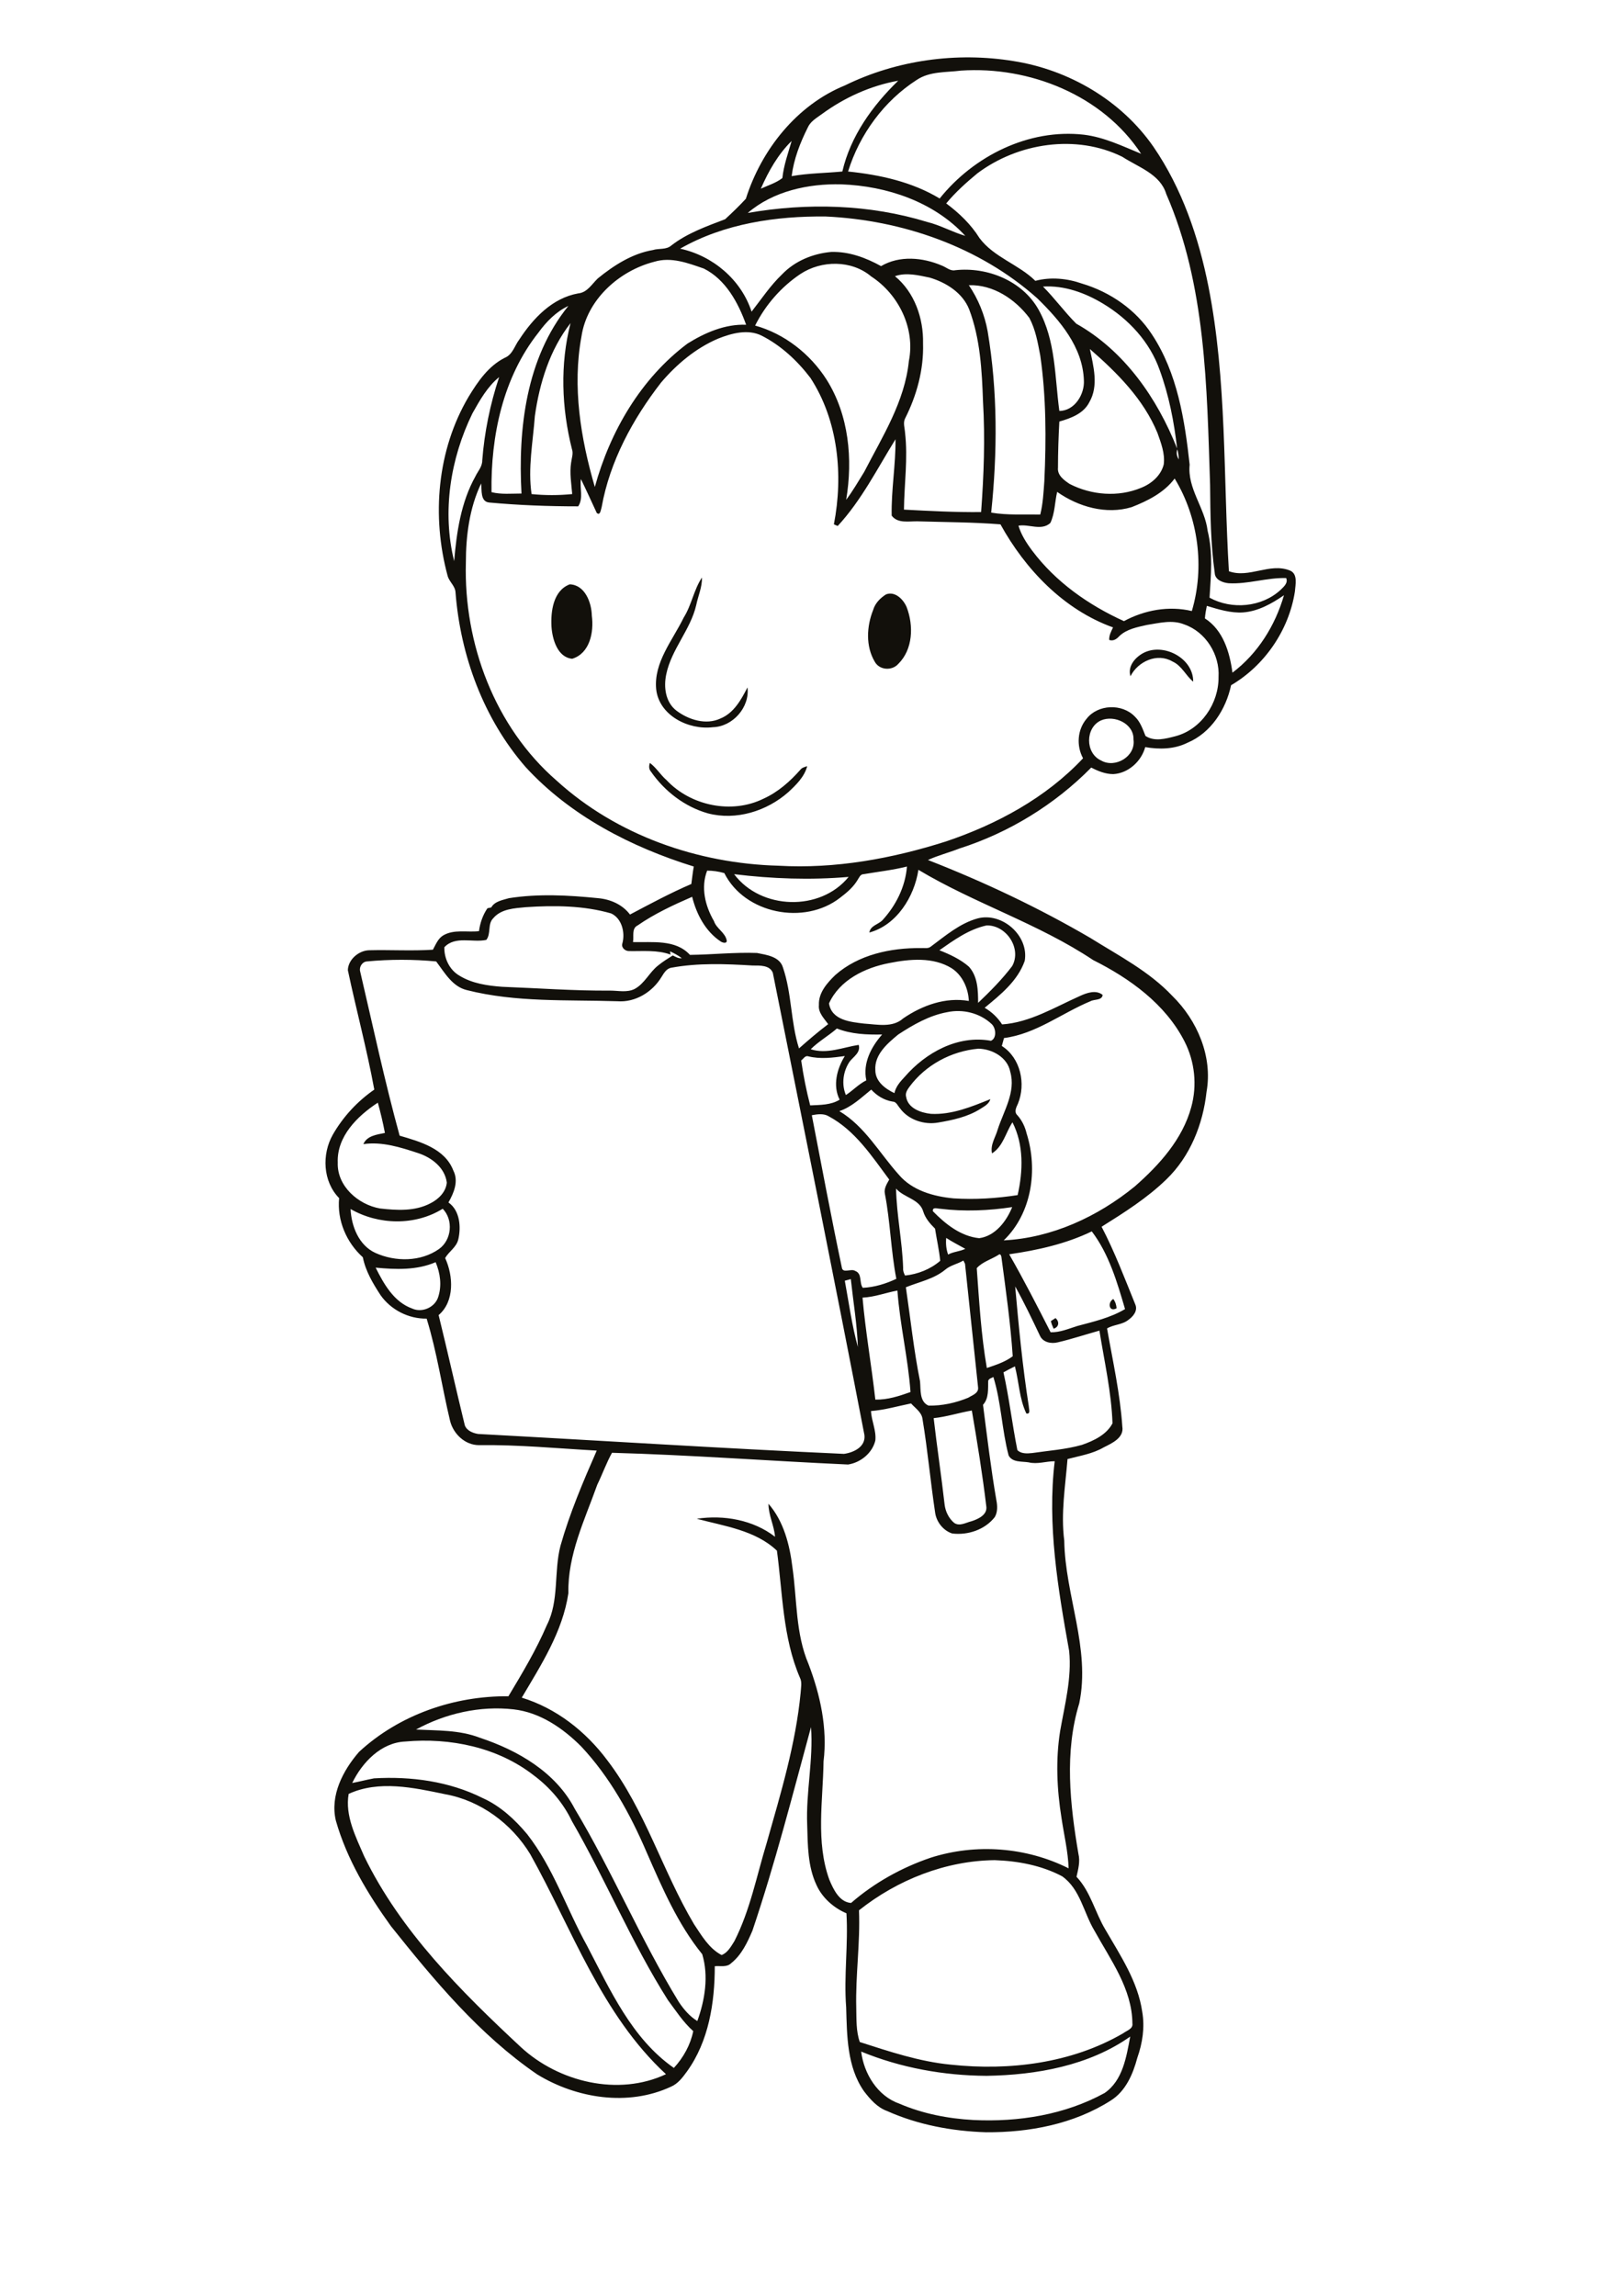 <?xml version="1.0" encoding="utf-8"?>
<!-- Generator: Adobe Illustrator 21.0.2, SVG Export Plug-In . SVG Version: 6.00 Build 0)  -->
<svg version="1.2" baseProfile="tiny" id="Layer_1" xmlns="http://www.w3.org/2000/svg" xmlns:xlink="http://www.w3.org/1999/xlink"
	 x="0px" y="0px" viewBox="0 0 595 842" overflow="scroll" xml:space="preserve">
<g>
	<path fill="#12100B" d="M385.5,484.5c0.4-0.3,1.3-0.8,1.7-1.1c1.5,1.3,1.3,3.3-0.7,3.9C386.1,486.4,385.7,485.5,385.5,484.5
		 M409.6,479.8c-2.8,1.6-3.4-2.2-1.2-3.4C409.2,477.5,409.5,478.6,409.6,479.8 M238.8,283c-0.8-0.9-0.8-2.1-0.4-3.2
		c2.4,1.8,3.9,4.4,6.1,6.3c8.8,9.4,23.9,12.6,35.6,6.8c5.3-2.4,9.7-6.3,13.5-10.6c0.6-0.8,1.6-1,2.5-1.3c-1,3.9-4.1,6.9-6.9,9.5
		c-7.9,7-19.2,10.5-29.5,7.8C251.2,295.9,243.8,290.2,238.8,283 M419.2,239.6c7.4-4.1,18.6,1.7,18.5,10.4c-2.7-2.2-4.2-5.9-7.6-7.4
		c-5.6-3.3-12.7,0-15.4,5.4C413.6,244.5,416.2,241.3,419.2,239.6 M325,218c3.3-1.3,6.4,1.8,7.6,4.7c2.6,6.8,2.3,15.5-3.1,20.8
		c-2.3,2.6-6.9,2.3-8.6-0.8c-3.4-5.7-3-13-0.6-19C321,221.3,322.8,219.4,325,218 M209,214.3c5.6,0.2,8,6.7,8.1,11.5
		c0.8,6-0.7,13.8-7.2,15.8c-5.4-0.5-7.3-7.2-7.6-11.8C202,224.3,202.9,216.6,209,214.3 M250.8,226.5c2.9-4.6,3.7-10.2,6.7-14.7
		c0.1,3.5-1.4,6.7-2.1,10.1c-2.1,9.1-9.1,16.2-11,25.4c-1,4.7-0.3,10.2,3.7,13.3c4.5,3.4,10.9,5.4,16.2,2.9c4.9-2,7.6-6.9,9.9-11.4
		c0.9,7.3-5.4,14.4-12.7,14.6c-8.9,1.1-19.8-4.3-20.8-14C239.8,242.9,246.7,234.9,250.8,226.5 M361.9,761.3
		c-15.7-0.1-31.4-2.9-46-8.9c1,8.1,6,16.3,14,19.1c8.6,3.7,17.9,5.5,27.2,6c16.5,0.8,33.5-1.9,48.1-9.9c6.7-4.6,8-13.3,9.4-20.7
		C399.4,757.6,380.2,761,361.9,761.3 M315.1,700.6c0.5,11.9-1.3,23.8-1,35.7c0.1,4.2-0.1,8.6,1.3,12.6c10.9,3.5,21.9,7.2,33.4,8.3
		c21.5,2.3,44.3-0.5,63.2-11.5c1.3-1,3.7-1.6,3.4-3.6c-0.1-12.7-8-23.3-13.9-34c-4-6.6-5.2-15.3-11.9-20c-7.6-4-16.2-5.6-24.7-5.9
		C346.9,682.4,329.2,689.4,315.1,700.6 M127.9,657.9c-1.4,8,2.6,15.7,5.7,22.9c13.4,27.5,35.4,49.4,57.5,70
		c13.9,12.8,35.7,18.1,53.2,9.9c-23.7-21.9-34.4-53.2-49.8-80.7c-6.8-11.2-18.3-19.7-31.3-22C151.7,655.6,139,652.8,127.9,657.9
		 M129.2,653.9c2.7-0.5,5.3-1.2,8-1.7c13.6-0.8,27.6,1.1,39.8,7.2c6.5,2.9,11.9,7.9,16.4,13.3c9.6,12.3,14.4,27.3,21.9,40.8
		c8.5,16.2,16.4,34.1,31.9,44.9c3.5-3.8,6.1-8.5,7.1-13.5c-3.7-3.3-6.4-7.5-9.3-11.4c-13.3-21-22.8-44.1-35.2-65.6
		c-3.2-6.7-8.1-12.4-14-16.8c-13.2-10.3-30.7-13.9-47.2-12.4C139.8,639.1,132.9,646.3,129.2,653.9 M152.6,634.3
		c7.8,0.4,15.9,0.1,23.4,3c13.9,4.6,27.8,12.6,34.8,26c13.8,23,24.2,48,38.2,70.9c1.8,2.7,4,5.3,6.8,7c2.8-7.7,4.2-16.5,1.8-24.5
		c-9-11.1-14.7-24.4-20.4-37.4c-6-14-13.5-27.6-24-38.8c-6.7-6.7-15.1-12.5-24.8-13.6C176.1,625.5,163.4,628.4,152.6,634.3
		 M342.5,520.1c1.2,10.5,2.8,21,4,31.6c0.3,2.6,1.5,5.1,3.5,6.8c2,1.4,4.3-0.1,6.4-0.6c2.5-0.8,5.9-2.4,5.4-5.5
		c-1.4-11.7-3.3-23.4-5.3-35.1C351.8,518.1,347.3,519.6,342.5,520.1 M362.5,506.4c-0.1,3,0.3,6.4-1.9,8.8c1.5,11.7,2.9,23.4,4.9,35
		c0.4,2,0.5,4.4-0.6,6.2c-3.6,4.6-9.8,6.7-15.6,6c-3.4-1.1-5.9-4.4-6.3-7.9c-1.7-11.3-2.7-22.7-4.6-34.1c-0.3-2.5-2.7-4-4.2-5.7
		c-4.9,1-9.7,2.4-14.7,2.8c0.2,3.7,2,7.1,1.6,10.8c-1.1,4.6-5.4,8.1-10,8.8c-28.9-1.3-57.7-3.5-86.6-4.3c-2.1,3.8-3.5,7.8-5.4,11.7
		c-4.6,12.9-10.9,25.7-10.6,39.8c-2.1,14.1-10,26.3-17.1,38.3c12.7,3.9,23.5,12.4,31.4,23c13.9,18.2,20.2,40.6,31.8,60.1
		c2.8,4.2,5.5,8.9,10.1,11.3c2.2-0.8,3.5-3.2,4.7-5.1c5.8-11.4,8.2-24.1,11.9-36.2c5.1-18,10.6-36.1,12.4-54.9
		c0.1-1.9,0.6-3.9-0.3-5.6c-6.3-14.7-6.3-30.9-8.4-46.5c-7.9-7.5-19.3-9-29.4-11.7c9.9-1.5,20.7,0.4,28.7,6.6
		c-0.3-4.1-2.4-7.9-2.4-12.1c5.6,6.4,7.8,15.1,8.8,23.4c1.7,11.8,1.1,24.2,5.9,35.4c4.3,11.3,7,23.5,5.5,35.7
		c-0.2,14.4-2.9,29.4,2.1,43.3c1.5,3.6,3.7,8.3,8,8.6c8.5-7.4,18.6-13,29.2-16.6c16.6-5.3,35.1-3.9,50.6,3.9
		c-0.2-6.2-1.7-12.3-2.6-18.4c-1.7-10.6-2.2-21.4-0.5-32c1.7-9.7,4.3-19.4,3.3-29.3c-4.1-22.9-8.1-46.3-5.3-69.6
		c-3.2,0-6.4,1.2-9.6,0.4c-2.5-0.4-5.9,0.1-7.3-2.5c-2.5-9.4-2.7-19.4-5.6-28.8C363.8,505.4,362.8,505.5,362.5,506.4 M316.4,475.9
		c1.1,12.5,3.3,24.9,4.7,37.4c4.5,0.1,8.8-1.3,12.9-2.8c-0.9-12.5-3.9-24.7-4.8-37.2C324.9,474.1,320.8,475.7,316.4,475.9
		 M372.4,471.8c1.3,14.7,2.7,29.4,5,44c0,0.9,0.8,2.9-0.9,2.6c-2.6-5.4-2.7-11.6-4.2-17.3c-1.4,0.7-2.8,1.4-4.2,2.2
		c2.1,9.4,3.2,19,5.1,28.5c1.3,1.4,3.6,1.3,5.4,1.1c6.1-0.9,12.3-1.3,18.3-3c4.3-1.5,9-3.7,11.2-7.9c-0.4-11.5-3-22.7-4.8-34
		c-5.1,1.4-10.1,3.1-15.3,4.3c-2.4,0.6-5.4,0-6.5-2.4C378.6,483.8,375.7,477.7,372.4,471.8 M309.9,469.7c1.5,8.1,2.6,16.4,4.8,24.3
		c-0.3-8.3-1.7-16.6-2.6-24.9C311.3,469.3,310.6,469.5,309.9,469.7 M137.8,464.9c3,6,6.7,12.6,13.4,15c3.7,1.7,8.5-0.5,9.6-4.4
		c1.3-4.1,0.7-8.6-1-12.6C152.9,465.9,145.2,465.6,137.8,464.9 M346.8,465.6c-4.2,3.5-9.6,4.5-14.5,6.5c1.7,11.5,2.9,23.1,5.2,34.5
		c0.3,3-0.3,7.4,3.1,8.9c5,0.1,10-1,14.6-2.9c1.4-0.9,3.8-1.6,3.6-3.7c-1.6-15.1-3.2-30.3-4.8-45.4c-0.2-0.4-0.4-0.8-0.6-1.2
		C351.2,463.6,348.7,464,346.8,465.6 M358.3,465.1c0.9,12.2,1.6,24.5,3.7,36.6c3.3-1.1,6.7-2.2,9.5-4.3c-0.8-12-2.5-24-4.1-36
		c0-0.6-0.4-1.9-1.1-1.2C363.6,461.9,360.3,462.8,358.3,465.1 M347.1,454c-0.2,2.1,0,4.2,0.7,6.1c2-1.1,4.3-1.1,6.3-2.1
		C351.8,456.7,349.4,455.5,347.1,454 M370.2,460c5.4,9.4,10.3,19,15.2,28.6c3.4,0.1,6.6-1.3,9.8-2.3c6-1.6,12.1-3,17.5-6.2
		c-2.9-9.9-5.9-20.2-12.2-28.5C391,456.2,380.6,458.5,370.2,460 M128.6,443.4c0.3,6.3,3,13.3,9.1,16.1c7.3,3.3,16.6,3.3,23.3-1.4
		c4.7-3.3,5.4-10.7,1.4-14.8C152.3,449.6,138.8,449.3,128.6,443.4 M344.9,443.3c-1,0-2.9-0.8-2.7,0.9c4.6,4.7,10.2,9.2,17,9.9
		c5.9-0.8,10-6.2,12.1-11.4C362.7,444,353.7,444.4,344.9,443.3 M328.7,435.9c0.2,9.8,2.3,19.4,2.6,29.2c-0.1,1,0.3,1.9,0.7,2.7
		c4.7-0.5,9.3-2.3,12.9-5.4c-0.4-4-1.3-7.9-1.9-11.8c-1.8-1.8-3.5-3.7-4.3-6.2C337.4,439.7,331.6,439.3,328.7,435.9 M297.8,409
		c3.6,18.6,7.1,37.3,11,55.8c0.3,2.4,3.4,0.3,4.9,1.3c2.7,1,1.4,4.4,2.8,6.2c4.3-0.2,8.5-1.5,12.3-3.3c-2-10.3-2.2-20.9-4.2-31.2
		c-0.4-1.9,0.7-3.6,1.6-5.2c-6.4-8.6-12.5-18-22.2-23.2C302.2,408.3,299.9,408.6,297.8,409 M123.9,426.4
		c-0.3,8.6,7.5,15.4,15.5,16.8c6.2,0.7,12.8,1.1,18.5-1.9c3-1.5,5.7-4.2,6-7.6c-0.7-5.5-5.6-9.2-10.5-10.8
		c-6.4-2.1-13.2-4.3-20.1-3.3c1.3-3.1,5-3.5,7.9-4.1c-0.7-3.7-1.6-7.5-2.6-11.1C131.1,409.3,123.5,416.8,123.9,426.4 M293.9,388.9
		c0.8,5.6,1.9,11.1,3.3,16.5c3.7-0.2,7.6-0.1,10.8-2.1c-2.6-5.2-1-11.3,1.9-16c-4.4,0.6-9,1.2-13.4,0.1
		C295.3,387,294.7,388.4,293.9,388.9 M333.6,398.6c-0.8,1.1-1.6,2.3-1.2,3.7c0.7,4.2,5.4,5.8,9.1,6.2c7.6,0.4,14.9-2.6,21.8-5.4
		c-0.5,1.8-2.3,2.7-3.7,3.6c-4.6,2.9-10.1,4.1-15.5,5c-5.1,0.9-10.9-1-14-5.3c-0.8-0.9-1.3-2.4-2.7-2.4c-3.1-0.5-5.8-2.2-7.8-4.4
		c-3.7,3-7.2,6.4-11.7,7.9c9.4,5.6,14.7,15.4,21.8,23.3c4.9,5.8,12.7,8,20.1,8.7c7.8,0.5,15.7,0,23.5-1.2c2-8.8,2.3-18.5-1.9-26.7
		c-2.5,3.8-3.4,8.8-7.5,11.4c-0.7-3.2,1.3-5.9,2.1-8.8c2.2-6.8,6.7-13.7,4.6-21.1c-1-5.3-6.6-8.4-11.7-8.5
		C348.9,385.5,339.5,390.6,333.6,398.6 M297.4,384.8c5.9,1.9,11.8-0.7,17.6-1.6c0.8,2.8-1.9,4.3-3.3,6.1c-2.4,3.5-3.1,8.3-1.4,12.3
		c2.6-1.7,4.7-4,7.5-5.4c-1.4-6.2,1.8-12.3,5.8-16.8c-5.6,0.1-11.3-0.1-16.6-2.2C303.9,379.9,300.3,381.9,297.4,384.8 M347.5,371.2
		c-6.6,1.2-12.5,4.6-18,8.2c-4,3.3-8.8,7.4-8.4,13.1c0,4.1,3.6,6.8,7,8.4c0.5-2.4,2.2-4.3,3.8-6c7.7-8.9,19.5-15.4,31.6-13.2
		c2.2-0.9,1.9-4.7,0.2-6.2C359.4,371.5,353.2,370,347.5,371.2 M326.2,353.2c-8.9,1.7-18.2,6.2-22.1,14.8c1,6.2,7.9,6.8,12.9,7.4
		c4.8,0.3,10.4,1.6,14.3-1.9c7-4.8,15.6-7.9,24.1-6.4c-0.2-4.6-2.3-9.4-6.3-12C342.3,350.9,333.7,351.7,326.2,353.2 M134.6,352.6
		c-1.7,0.1-2.9,2-2.5,3.6c4.7,20.1,9,40.3,14.5,60.3c7.5,2.2,16.6,4.7,19.7,12.8c2,3.9,0.2,8.2-1.8,11.7c4.2,2.9,4.7,9,3.6,13.6
		c-0.7,2.9-3.5,4.4-4.8,6.8c3,6.5,3.5,15.9-2.4,20.9c3.3,13.4,6.3,26.9,9.6,40.4c0.7,2,3,2.9,4.9,3.2c44.8,2.4,89.5,5.3,134.2,7.3
		c3.6-0.5,8-2.6,7.5-6.9c-10.9-56.6-22.3-113-33.6-169.5c-1.1-2.9-4.8-2.7-7.4-2.7c-9.9-0.6-20-1-29.8,0.8c-1.9,0.3-2.8,2.1-3.7,3.5
		c-3.3,5.4-9.5,9.3-16.1,8.8c-18.4-0.6-37.2,0.5-55.3-4.1c-5.3-1.3-8.1-6.4-11.2-10.5C151.6,351.8,143.1,351.8,134.6,352.6
		 M344.6,348.5c3.8,1.5,7.7,3.3,10.8,6c3.3,3.6,3.4,8.8,3.4,13.3c4.4-4.2,8.8-8.6,12.5-13.5c3.6-6.5-2.2-15.1-9.4-14.9
		C355.4,340.8,349.9,344.8,344.6,348.5 M192.9,332.7c-4.2,0.4-9.1,0.6-12,4.1c-2.1,2.1-0.7,5.6-2.5,7.9c-5,1.1-11.4-1.6-15.4,2.7
		c-0.1,4.1,1.9,8.3,5.5,10.4c4.7,2.9,10.3,3.7,15.7,4.1c13.2,0.5,26.4,1.5,39.6,1.4c3,0,6.2,0.8,9-0.6c3.7-2,5.4-6.1,8.6-8.6
		c1.7-1.4,3.5-2.5,5.4-3.7c1,0.5,2.1,1.2,3.3,1c-1.3-1-2.8-1.8-4.3-2.5c0,0.3,0.1,0.9,0.2,1.2c-4.9-1.8-10.2-1.2-15.3-1.3
		c-1.4,0-2.9-1.3-2.4-2.8c1.1-4-0.2-9.2-4.1-11C214.2,332.1,203.4,332,192.9,332.7 M269.3,320.6c9.8,13.1,31.6,13.8,42,1
		C297.3,322.8,283.2,322.3,269.3,320.6 M316.8,320.6c-1.2,0-1.6,1.2-2.2,2.1c-1.6,2.7-4,4.7-6.5,6.6c-13,10.1-34.9,5.9-42.4-9.1
		c-2.1-0.6-4.2-0.9-6.3-0.9c-2.4,6.2-0.7,13,2.5,18.5c0.9,2.8,4.2,4.2,4.7,7.2c0,1.2-1.6,0.7-2.2,0.3c-5.6-3.7-8.9-10-10.5-16.4
		c-6.9,3-13.8,6.2-20,10.5c-2.3,1.1-1.3,4.1-1.7,6.1c7.1,0.2,15.6-1.1,20.9,4.7c8.2-0.1,16.4-1,24.6-0.7c3.5,0.7,8.3,1.3,9.5,5.3
		c3.3,9.6,2.8,20,5.9,29.7c3.5-3.1,7-6.1,10.7-8.9c-1.5-2.1-3.7-4.2-3.4-7c-0.2-4.5,3-8.1,6-11c8.5-7.5,20.3-10,31.4-9.9
		c1.2-0.1,2.6,0.3,3.6-0.5c5.4-4,10.7-8.6,17.3-10.4c9-2.3,18.8,6.4,17.2,15.6c-2.6,7.4-8.9,12.4-14.7,17.2c2.6,1.5,4.8,3.6,6.4,6.1
		c10.2-0.7,19.3-6.3,28.5-10.4c2.6-1.2,6-2.4,8.4-0.4c-0.3,2.1-3.1,1.5-4.5,2.3c-10.6,4.4-20,12-31.7,13.5c-0.3,1-0.5,1.9-0.8,2.9
		c6.9,4.4,8.9,13.9,5.9,21.2c-0.6,1.3-1.5,3-0.2,4.2c1.7,1.9,2.8,4.2,3.4,6.7c4.2,13.3,1.9,29.3-8.4,39.2
		c17.7-0.9,34.5-8.7,48.1-19.8c9-7.9,17.5-17.3,20.7-29.1c2.2-8,1.3-16.7-2.5-24.1c-7-13.7-20.1-23.1-33.5-29.8
		c-20.1-13.4-43.4-20.7-64.1-33.1c-1.5,9.9-8,20.3-18,23c0.4-2.5,3.1-2.9,4.7-4.4c5-5.4,8.5-12.3,9.1-19.8
		C327.5,319.1,322.1,319.7,316.8,320.6 M403.9,264.2c-5.8,2.6-5.9,12,0,14.7c5.2,3,12.8-1.5,11.9-7.7
		C416,265.4,408.8,262.1,403.9,264.2 M456,224.6c-4.5,0.3-9-1.1-13.3-2.4c-0.3,1.5-0.6,3.1-0.7,4.6c6.7,4.3,9.1,12.4,10.1,19.9
		c9.3-7,15.7-17.3,18.9-28.4C466.5,221.4,461.5,224.2,456,224.6 M415.1,186c-9.3,2.8-19.5-0.1-27.3-5.6c-0.9,3.8-0.8,7.8-2.5,11.4
		c-3.3,3-7.9,0.3-11.7,1c1,3.3,2.9,6.3,5,9.1c8.6,11.5,20.7,20,33.7,25.9c7.6-4.1,16.5-5.7,24.9-3.7c4.8-16.1,2.4-34.3-6.3-48.6
		C427,180.7,421,183.7,415.1,186 M432.4,168.5c0-1.3-0.2-2.5-0.5-3.7C431.4,166,431.7,167.4,432.4,168.5 M173.3,151.6
		c-8.1,16.6-11.2,36.1-6.7,54.2c0.9-10.7,2.5-21.6,7.8-31.1c0.9-1.9,2.5-3.5,2.5-5.8c0.8-10.4,2.9-20.7,6.2-30.6
		C178.8,141.8,176,146.8,173.3,151.6 M399.8,128c1.3,6.3,3.3,13.5-0.2,19.5c-2.1,4.2-6.8,5.9-11,7.1c-0.3,5.6-0.5,11.3-0.5,16.9
		c-0.3,2.8,2.2,4.6,4.3,6c8,4.1,17.8,4.9,26.2,1.4c3.8-1.5,7.3-4.5,8.3-8.6c0.5-4-1-7.8-2.3-11.5C419.5,146.4,409.8,136.7,399.8,128
		 M263.4,124.2c-8.2,3.5-15.2,9.4-20.9,16.1c-10.4,13.4-18.8,28.9-21.8,45.7c-0.3,0.9-0.5,3.3-1.8,2.1c-1.9-4.1-3.8-8.3-5.8-12.4
		c-0.5,3.3,1,7-1,10c-10.9,0-21.7-0.4-32.6-1.4c-3.4-0.3-2.7-4.6-3-7c-4.3,9-5.6,19.2-5.6,29.1c-0.8,29.6,10.6,60.2,33.3,79.9
		c22.1,20.1,51.8,30.4,81.4,31.2c20.8,1.2,41.6-2.6,61.4-8.9c18.7-6.3,36.7-16,50.3-30.5c-2.5-4.6-2.1-10.5,1.3-14.5
		c4.1-5.3,13-5.7,17.7-0.8c2,1.9,2.9,4.6,3.9,7.1c3.3,2.2,7.5,1,11,0.1c9.5-2.5,15.9-12.1,15.8-21.7c0.5-8.2-4.7-16.6-12.6-19.3
		c-4.4-1.8-9.2-0.5-13.7,0.2c-3.5,0.8-7.4,1.5-10.1,4.1c-1,1.1-2.2,1.9-3.7,1.4c-0.1-1.7,0.7-3.1,1.4-4.6
		c-18.1-6.5-32.2-21.3-41.3-37.8c-10.1-0.8-20.2-0.8-30.3-1.1c-3.2-0.1-7.4,0.9-9.6-2.1c-0.2-9.3,1.5-18.7,1.4-28
		c-6.7,10.8-12.5,22.4-21.2,31.8c-0.5-0.2-0.9-0.4-1.4-0.6c3.5-18.1,1.6-38-8.6-53.7c-4.8-6.3-10.8-11.9-17.9-15.5
		C274.4,120.6,268.4,122.2,263.4,124.2 M196.2,152.6c-0.7,9.5-2.6,19.1-1.2,28.6c4.9,0.5,9.9,0.5,14.9,0c-0.3-3.8-1-7.7-0.4-11.5
		c0.2-1.7,0.9-3.4,0.3-5c-3.8-15.1-4.4-31.1-0.5-46.2C201.7,128.2,197.9,140.5,196.2,152.6 M197.5,122c-13,16.4-17.5,37.9-17.2,58.5
		c3.6,0.9,7.3,0.5,11,0.5c-1.3-23.8,1.7-49.7,17.2-68.8C204,114.3,200.4,118,197.5,122 M382.6,105.1c4.3,4.3,7.9,9.3,12.2,13.6
		c17.6,9.9,29.7,27.3,37,45.8c-1.1-9.8-3-19.5-6.4-28.8c-3.6-10.3-11.4-18.7-20.7-24.3C398.1,107.4,390.4,104.6,382.6,105.1
		 M355.4,104.6c3.4,5,5.8,10.8,6.9,16.9c3.7,22,3.6,44.4,1.3,66.5c5.9,1,12,0.6,18,0.7c1-4,1.2-8.2,1.5-12.3
		c0.7-15.3,0.7-30.8-1.5-46c-0.9-4.7-1.7-9.5-4-13.8C372.4,109.7,364.3,104.3,355.4,104.6 M328.3,101.3c7.2,5.9,10.5,15.5,10.3,24.6
		c0.3,9.6-2.3,19.1-6.6,27.6c-0.8,1.6-0.1,3.5,0,5.2c1.1,9.4-0.3,18.8-0.4,28.2c9.4,0.5,18.9,1,28.3,0.9c1-13.5,1.5-27,0.7-40.5
		c-0.4-11.4-1-23.1-5.1-33.9c-2.4-6-8.4-9.8-14.5-11.6C337,101,332.5,99.8,328.3,101.3 M293.6,100.5c-7,4.7-12.8,11.3-16.6,18.9
		c10.8,3,20.2,10.4,26.2,19.8c8.2,13,9.7,29.2,7.2,44.1c2.4-3.2,4.5-6.8,6.6-10.2c6.7-13,14.9-25.8,16.4-40.7
		c2.4-12-3.8-24.5-13.8-31C312.4,95.3,301.3,95.4,293.6,100.5 M240,96c-12.9,3.3-24.7,13.9-26.7,27.4c-3.4,18.4-0.3,37.4,4.9,55.2
		c5.6-20.4,16.9-39.8,34-52.6c6.4-4,13.8-7.2,21.5-6.9c-2.9-8.1-7.5-16.6-15.5-20.6C252.4,96.5,246.2,94.1,240,96 M249.5,91.2
		c12,2.6,22.4,11.4,26.2,23.1c3.6-4.6,6.9-9.6,11.2-13.7c4.7-4.9,11.3-7.6,18-8.2c6.5-0.2,12.7,2.1,18.3,5.2
		c6.8-4,15.3-3.2,22.3-0.2c1.6,0.6,3.1,2.1,4.9,1.7c11.8-1.3,24.7,3.9,30.6,14.5c6.3,11.3,5.9,24.6,7.6,37.1c5.6,0,9.3-6.1,9-11.2
		c-0.4-12.2-8.8-22-17.1-30.1c-21.2-18.9-49.5-28.7-77.6-30C284.6,79.2,265.6,82,249.5,91.2 M274.3,78.1c21.8-3.8,44.6-3.2,65.8,3.3
		c4.9,1.2,9.2,3.7,14,5.1c-11.5-12.5-28.8-18.3-45.5-18.9C296.5,67.3,283.6,70.1,274.3,78.1 M358.5,63.6c-4.1,3.4-8,6.9-11.4,11
		c4.7,3.5,9.1,7.7,12.2,12.7c5.3,7.1,14.3,9.6,20.5,15.7c5.6-1.5,11.7-0.9,17.1,1c10.4,3.1,19.8,9.6,25.7,18.7
		c9.3,14.1,12,31.3,13.8,47.7c-0.9,8.8,5.6,15.8,6.6,24.3c2,8,1.2,16.3,0.7,24.5c8.2,4.5,19.2,3.5,26.1-2.9c1.1-1.1,2.8-2.5,2-4.3
		c-7.1-0.2-14,2.3-21.1,1.9c-2.1-0.2-5-1.2-5.1-3.8c-1.5-10.7-1.6-21.5-1.7-32.3c-1.2-35.9-1.5-73.2-16.1-106.7
		c-2.2-7.3-10.3-9.8-16.1-13.6C394.7,49.1,373.4,52.4,358.5,63.6 M279.1,69.2c2.6-1.2,5.6-2.1,7.9-3.9c0.5-4.7,2.1-9.1,3.4-13.6
		C285.4,56.6,281.9,62.8,279.1,69.2 M301.4,41.9c-1.9,1.4-4.1,2.6-5.1,4.9c-2.8,5.6-5.1,11.5-5.9,17.8c6.2-1.1,12.4-1.1,18.6-1.7
		c3-13,11.1-24.2,20.5-33.3C319.4,31.4,309.7,35.8,301.4,41.9 M336.3,29.3c-12,7.7-21,20-25.2,33.6c11.7,1.2,23.5,3.8,33.6,9.9
		c12.5-15.6,32.7-25.7,52.9-23.4c7.4,0.9,14.2,4.2,21,7c-14.1-21.5-41-32.2-66.1-30.5C347,26.6,341.1,26.1,336.3,29.3 M310,31.3
		C329,22,351,19,371.8,22.4c20.3,3.2,39.5,14.4,51.3,31.4c10.5,15.3,16.6,33.2,20.2,51.3c6.8,34.4,5.4,69.6,7.5,104.4
		c7.4,2.7,14.9-3.2,22.3-0.3c3.1,1.2,2.1,5.2,1.9,7.8c-2.2,14.1-11.1,27.1-23.4,34.3c-1.9,8.9-7.4,17.5-16,21.1
		c-4.8,2.4-10.3,2.5-15.5,1.6c-1.4,5.2-6.2,9.6-11.7,9.9c-2.9,0-5.6-1.1-8.1-2.4c-13.4,13.6-30.2,23.9-48.4,29.7
		c-3.8,1.5-7.8,2.5-11.5,4.2c20.5,8,40.6,17.5,59.6,28.6c10.4,6.5,21.5,12.2,30,21.2c9.2,9,14.9,22.3,12.6,35.2
		c-1.3,11.9-6,23.7-14.7,32.1c-7.1,6.9-15.5,12.2-23.8,17.4c4.8,9.2,8.5,19,12.4,28.6c0.9,2.2-0.8,4.3-2.5,5.5
		c-2.3,1.9-5.4,1.7-7.9,3.2c2.1,12,4.8,23.9,5.6,36c0.7,4.1-3.8,6.1-6.8,7.6c-4.1,2.4-8.8,3.1-13.3,4.3c-0.8,9.9-2.5,19.9-1.2,29.9
		c0.3,20.1,9.7,39.6,5.5,59.7c-5.5,17.9-3.4,37-0.3,55.2c0.7,2.8-0.1,5.7-0.7,8.4c5.2,5.5,6.8,13.1,10.6,19.4
		c5.5,9.5,11.9,19,13.5,30.1c1,5.7,0.1,11.5-1.8,16.9c-1.6,6-4.3,12.3-9.8,15.7c-13.5,8.6-29.8,11.7-45.7,11.6
		c-12.4-0.4-24.9-2.7-36.3-7.8c-3.6-1.3-6.2-4.3-8.5-7.3c-6.2-8.9-6.2-20.3-6.5-30.7c-0.9-11.5,0.8-23,0.1-34.5
		c-4.7-2-8.9-5.7-11-10.4c-3.2-6.8-3.2-14.6-3.4-22c-0.5-12,2.3-23.9,1.4-35.9c-6.8,25-13.2,50.1-21.5,74.7c-1.9,4.4-4,8.9-7.8,11.9
		c-1.6,1.6-4,0.9-6,1.1c0,13.4-2.2,27.5-10.2,38.6c-1.6,2.2-3.3,4.5-5.9,5.6c-15.7,7.3-34.6,4.3-49-4.5
		c-21.2-14.5-37.8-34.5-53.7-54.4c-8.5-11.8-16.2-24.6-20.2-38.7c-2.2-9.2,2.6-18.4,8.5-25.2c14.7-13.6,34.9-20.6,54.8-20.4
		c5.1-8.5,10.2-17,14.1-26.1c4.6-9,2.5-19.5,5-29.1c3.4-12,8.3-23.5,13.3-34.9c-14.4-0.8-28.8-2.2-43.2-2c-5.1,0-9.4-4.1-10.6-8.9
		c-3-12.5-4.8-25.2-8.6-37.5c-6.6,0.1-13.1-3.2-16.9-8.6c-2.8-4.3-5.5-8.8-6.5-13.9c-6-5.4-9.5-13.5-8.7-21.7
		c-6-6.1-6.4-16.1-2.3-23.3c3.8-6.6,9-12.2,15.2-16.5c-2.7-14.7-6.6-29.2-9.7-43.8c0.1-3.9,4-7.2,7.8-7.3c7.8-0.2,15.6,0.3,23.4-0.2
		c1-1.8,1.8-4,3.7-5.2c4-2.4,8.8-1.1,13.2-1.6c0.4-3,1.4-5.9,3.1-8.4c0.5-0.1,0.9-0.2,1.4-0.3c1.3-2.3,4.2-2.7,6.5-3.4
		c10.8-1.7,21.8-1.1,32.7,0c4.5,0.4,8.9,2.3,11.7,6c7.4-3.9,14.8-7.9,22.5-11.2c0.3-2.1,0.5-4.3,0.9-6.4
		c-22.9-7.1-45.3-18.6-61.7-36.5c-15.4-17.7-23.9-40.8-25.7-64c-0.1-2.4-2.3-3.9-2.9-6.1c-5.9-21.8-3.9-46.1,7.7-65.7
		c3.4-5.6,7.3-11.3,13.3-14.3c2.9-1.2,3.6-4.5,5.3-6.7c5.1-7.8,12.1-15.2,21.6-16.9c3.3-0.3,5-3.4,7.2-5.5
		c5.9-4.8,12.6-9.1,20.2-10.4c2.2-0.7,4.9,0,6.8-1.7c5.8-4.5,12.9-7,19.7-9.6c2.6-2.4,5.2-4.9,7.6-7.5
		C279.3,54.9,292.3,38.5,310,31.3"/>
</g>
</svg>
